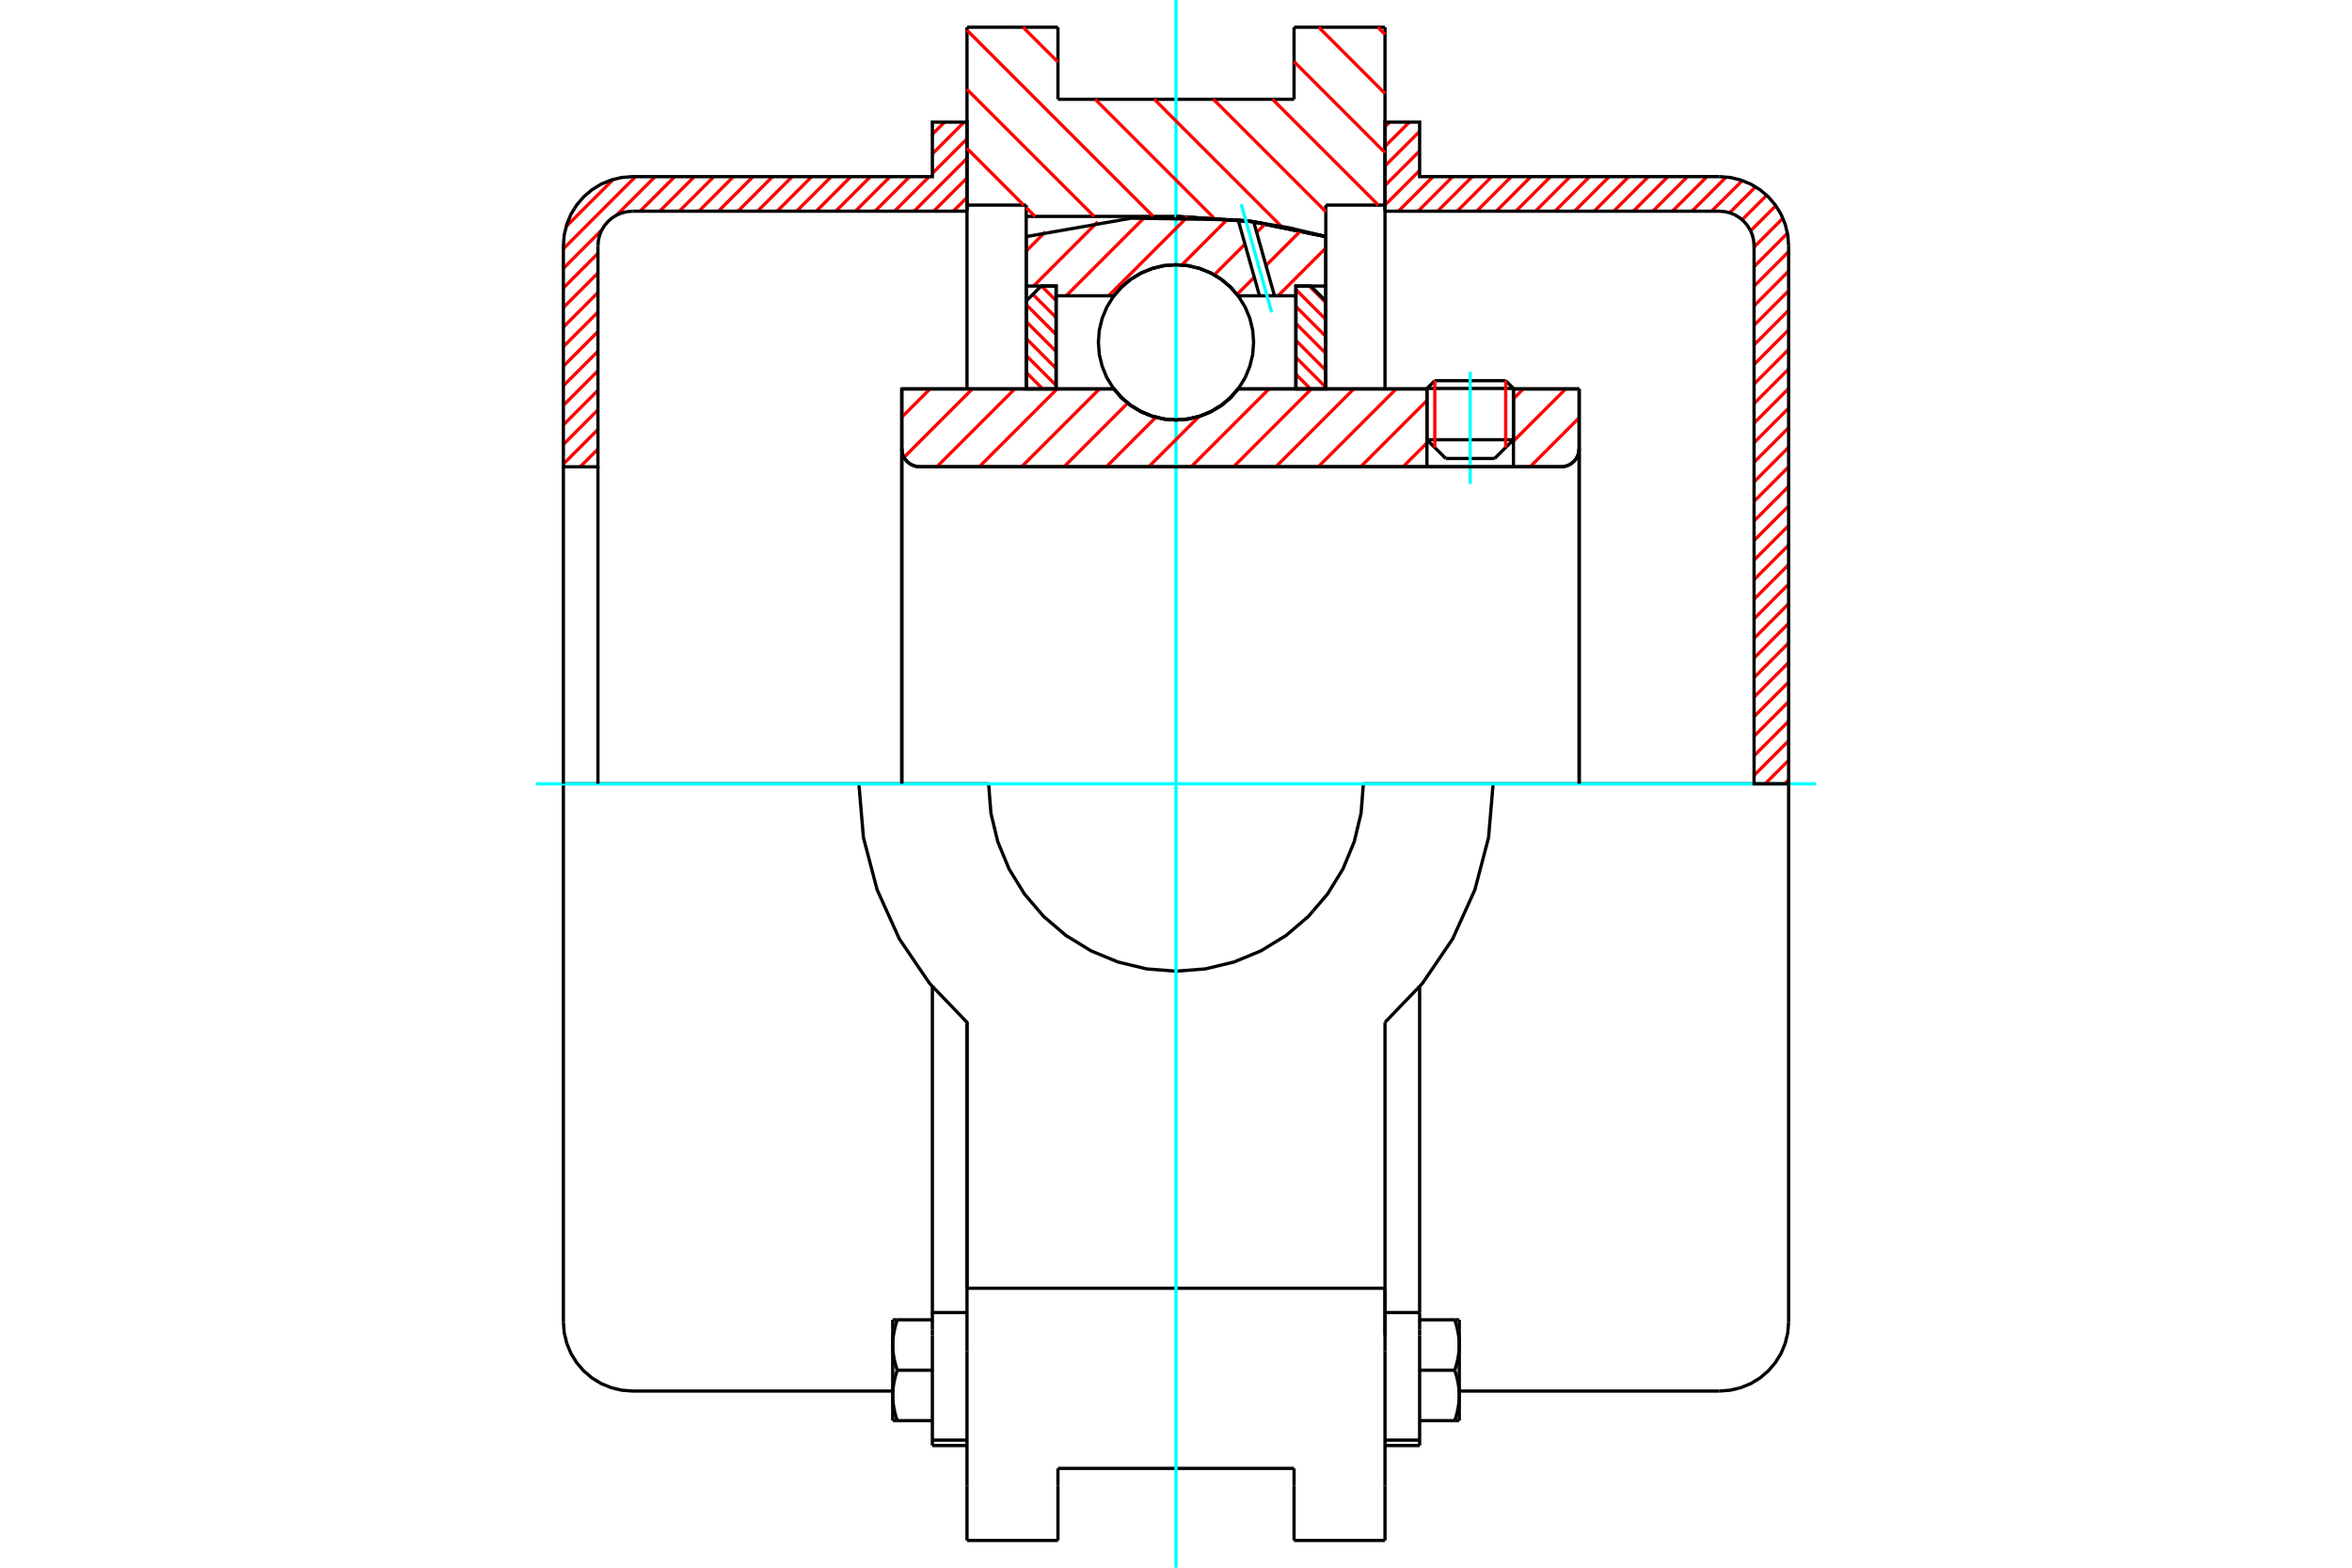 <?xml version="1.0" standalone="no"?>
<!DOCTYPE svg PUBLIC "-//W3C//DTD SVG 1.1//EN"
	"http://www.w3.org/Graphics/SVG/1.1/DTD/svg11.dtd">
<svg xmlns="http://www.w3.org/2000/svg" height="100%" width="100%" viewBox="0 0 36000 24000">
	<rect x="-1800" y="-1200" width="39600" height="26400" style="fill:#FFF"/>
	<g style="fill:none; fill-rule:evenodd" transform="matrix(1 0 0 1 0 0)">
		<g style="fill:none; stroke:#000; stroke-width:50; shape-rendering:geometricPrecision">
			<line x1="23165" y1="5947" x2="21841" y2="5947"/>
			<line x1="21961" y1="5828" x2="23046" y2="5828"/>
			<line x1="21841" y1="6732" x2="23165" y2="6732"/>
			<line x1="22877" y1="7019" x2="22129" y2="7019"/>
			<polyline points="23893,7146 23936,7143 23979,7132 24019,7116 24056,7093 24089,7065 24118,7031 24140,6994 24157,6954 24167,6912 24171,6868"/>
			<line x1="24171" y1="5954" x2="24171" y2="6868"/>
			<line x1="23165" y1="5954" x2="24171" y2="5954"/>
			<line x1="18951" y1="5954" x2="21841" y2="5954"/>
			<polyline points="17049,5954 17170,6092 17311,6210 17469,6304 17639,6373 17817,6415 18000,6430 18183,6415 18361,6373 18531,6304 18689,6210 18830,6092 18951,5954"/>
			<line x1="13803" y1="5954" x2="17049" y2="5954"/>
			<line x1="13803" y1="6868" x2="13803" y2="5954"/>
			<polyline points="13803,6868 13806,6912 13816,6954 13833,6994 13856,7031 13884,7065 13917,7093 13954,7116 13995,7132 14037,7143 14080,7146"/>
			<line x1="23893" y1="7146" x2="14080" y2="7146"/>
			<line x1="24171" y1="6868" x2="24171" y2="12000"/>
			<line x1="13803" y1="6868" x2="13803" y2="12000"/>
			<line x1="21961" y1="5828" x2="21841" y2="5947"/>
			<line x1="23165" y1="5947" x2="23046" y2="5828"/>
			<line x1="22877" y1="7019" x2="23165" y2="6732"/>
			<line x1="21841" y1="6732" x2="22129" y2="7019"/>
			<line x1="21841" y1="5947" x2="21841" y2="6732"/>
			<line x1="23165" y1="6732" x2="23165" y2="5947"/>
			<line x1="21199" y1="417" x2="21199" y2="3140"/>
			<line x1="19807" y1="417" x2="21199" y2="417"/>
			<line x1="19807" y1="1520" x2="19807" y2="417"/>
			<line x1="16193" y1="1520" x2="19807" y2="1520"/>
			<line x1="16193" y1="417" x2="16193" y2="1520"/>
			<line x1="14801" y1="417" x2="16193" y2="417"/>
			<line x1="14801" y1="3140" x2="14801" y2="417"/>
			<line x1="15707" y1="3140" x2="14801" y2="3140"/>
			<line x1="15707" y1="3313" x2="15707" y2="3140"/>
			<line x1="18000" y1="3313" x2="15707" y2="3313"/>
			<polyline points="20293,3622 19157,3391 18000,3313"/>
			<line x1="20293" y1="3140" x2="20293" y2="3622"/>
			<line x1="21199" y1="3140" x2="20293" y2="3140"/>
			<line x1="22854" y1="12000" x2="20868" y2="12000"/>
			<line x1="15132" y1="12000" x2="13146" y2="12000"/>
			<polyline points="15132,12000 15167,12449 15272,12886 15444,13302 15680,13686 15972,14028 16314,14320 16698,14556 17114,14728 17551,14833 18000,14868 18449,14833 18886,14728 19302,14556 19686,14320 20028,14028 20320,13686 20556,13302 20728,12886 20833,12449 20868,12000"/>
			<polyline points="13146,12000 13216,12822 13425,13621 13765,14373 14229,15056 14801,15651 14801,19722"/>
			<line x1="21199" y1="19722" x2="14801" y2="19722"/>
			<line x1="21199" y1="15651" x2="21199" y2="19722"/>
			<polyline points="21199,15651 21771,15056 22235,14373 22575,13621 22784,12822 22854,12000"/>
			<line x1="21199" y1="20688" x2="21199" y2="19722"/>
			<line x1="21199" y1="22745" x2="21199" y2="20688"/>
			<line x1="21199" y1="23583" x2="21199" y2="22745"/>
			<line x1="21199" y1="19722" x2="21199" y2="20442"/>
			<line x1="21199" y1="3140" x2="21199" y2="5949"/>
			<line x1="14801" y1="5954" x2="14801" y2="3140"/>
			<line x1="14801" y1="22745" x2="14801" y2="23583"/>
			<line x1="14801" y1="20688" x2="14801" y2="22745"/>
			<line x1="14801" y1="20688" x2="14801" y2="19722"/>
			<line x1="20293" y1="3622" x2="20293" y2="5954"/>
			<line x1="15707" y1="5954" x2="15707" y2="3313"/>
			<line x1="16193" y1="22745" x2="16193" y2="22480"/>
			<line x1="16193" y1="23583" x2="16193" y2="22745"/>
			<line x1="16193" y1="22480" x2="19807" y2="22480"/>
			<line x1="19807" y1="22745" x2="19807" y2="23583"/>
			<line x1="19807" y1="22480" x2="19807" y2="22745"/>
			<line x1="19807" y1="23583" x2="21199" y2="23583"/>
			<line x1="14801" y1="23583" x2="16193" y2="23583"/>
			<polyline points="20293,3622 19157,3391 18000,3313"/>
			<line x1="14271" y1="22047" x2="14271" y2="22130"/>
			<line x1="14271" y1="20442" x2="14271" y2="22047"/>
			<line x1="14271" y1="20353" x2="14271" y2="20442"/>
			<line x1="14271" y1="20094" x2="14271" y2="20353"/>
			<polyline points="14271,15108 14271,20094 14801,20094"/>
			<polyline points="13664,21363 13665,21374 13665,21384 13665,21395 13665,21405 13666,21416 13666,21427 13667,21437 13668,21448 13669,21458 13670,21469 13671,21479 13672,21490 13674,21501 13675,21511 13677,21522 13679,21533 13680,21544 13682,21554 13684,21565 13687,21576 13689,21587 13691,21598 13694,21609 13696,21621 13699,21632 13702,21643 13705,21655 13708,21666 13711,21678 13715,21689 13718,21701 13722,21713 13726,21725 13729,21737 13733,21749"/>
			<line x1="13664" y1="21749" x2="13664" y2="21363"/>
			<line x1="13733" y1="21749" x2="13664" y2="21749"/>
			<polyline points="13664,20591 13665,20601 13665,20612 13665,20623 13665,20633 13666,20644 13666,20654 13667,20665 13668,20675 13669,20686 13670,20697 13671,20707 13672,20718 13674,20729 13675,20739 13677,20750 13679,20761 13680,20771 13682,20782 13684,20793 13687,20804 13689,20815 13691,20826 13694,20837 13696,20848 13699,20860 13702,20871 13705,20882 13708,20894 13711,20905 13715,20917 13718,20929 13722,20941 13726,20953 13729,20965 13733,20977"/>
			<line x1="13664" y1="21363" x2="13664" y2="20591"/>
			<polyline points="13733,20977 13729,20989 13726,21001 13722,21013 13718,21025 13715,21037 13711,21049 13708,21060 13705,21072 13702,21083 13699,21094 13696,21106 13694,21117 13691,21128 13689,21139 13687,21150 13684,21161 13682,21172 13680,21182 13679,21193 13677,21204 13675,21215 13674,21225 13672,21236 13671,21247 13670,21257 13669,21268 13668,21278 13667,21289 13666,21300 13666,21310 13665,21321 13665,21331 13665,21342 13665,21352 13664,21363"/>
			<line x1="13664" y1="20205" x2="13733" y2="20205"/>
			<line x1="13664" y1="20591" x2="13664" y2="20205"/>
			<polyline points="13733,20205 13729,20217 13726,20229 13722,20241 13718,20253 13715,20265 13711,20276 13708,20288 13705,20299 13702,20311 13699,20322 13696,20333 13694,20345 13691,20356 13689,20367 13687,20378 13684,20389 13682,20399 13680,20410 13679,20421 13677,20432 13675,20442 13674,20453 13672,20464 13671,20474 13670,20485 13669,20496 13668,20506 13667,20517 13666,20527 13666,20538 13665,20548 13665,20559 13665,20570 13665,20580 13664,20591"/>
			<line x1="14271" y1="20977" x2="13733" y2="20977"/>
			<line x1="14271" y1="20205" x2="13733" y2="20205"/>
			<line x1="14271" y1="21749" x2="13733" y2="21749"/>
			<line x1="9682" y1="12000" x2="8623" y2="12000"/>
			<line x1="13146" y1="12000" x2="9682" y2="12000"/>
			<line x1="8623" y1="12000" x2="8623" y2="20237"/>
			<line x1="14801" y1="15651" x2="14801" y2="19722"/>
			<line x1="14271" y1="22130" x2="14801" y2="22130"/>
			<line x1="14271" y1="22047" x2="14801" y2="22047"/>
			<polyline points="8623,20237 8636,20403 8675,20564 8738,20718 8825,20859 8933,20986 9059,21094 9201,21181 9355,21244 9516,21283 9682,21296 13664,21296"/>
			<line x1="21729" y1="22130" x2="21729" y2="22047"/>
			<line x1="21199" y1="20094" x2="21729" y2="20094"/>
			<line x1="21729" y1="20353" x2="21729" y2="20094"/>
			<line x1="21729" y1="20442" x2="21729" y2="20353"/>
			<line x1="21729" y1="22047" x2="21729" y2="20442"/>
			<line x1="21729" y1="20094" x2="21729" y2="15108"/>
			<line x1="22267" y1="20205" x2="22336" y2="20205"/>
			<polyline points="22336,20591 22335,20580 22335,20570 22335,20559 22335,20548 22334,20538 22334,20527 22333,20517 22332,20506 22331,20496 22330,20485 22329,20474 22328,20464 22326,20453 22325,20442 22323,20432 22321,20421 22320,20410 22318,20399 22316,20389 22313,20378 22311,20367 22309,20356 22306,20345 22304,20333 22301,20322 22298,20311 22295,20299 22292,20288 22289,20276 22285,20265 22282,20253 22278,20241 22274,20229 22271,20217 22267,20205"/>
			<line x1="22336" y1="20205" x2="22336" y2="20591"/>
			<polyline points="22336,21363 22335,21352 22335,21342 22335,21331 22335,21321 22334,21310 22334,21300 22333,21289 22332,21278 22331,21268 22330,21257 22329,21247 22328,21236 22326,21225 22325,21215 22323,21204 22321,21193 22320,21182 22318,21172 22316,21161 22313,21150 22311,21139 22309,21128 22306,21117 22304,21106 22301,21094 22298,21083 22295,21072 22292,21060 22289,21049 22285,21037 22282,21025 22278,21013 22274,21001 22271,20989 22267,20977"/>
			<line x1="22336" y1="20591" x2="22336" y2="21363"/>
			<polyline points="22267,20977 22271,20965 22274,20953 22278,20941 22282,20929 22285,20917 22289,20905 22292,20894 22295,20882 22298,20871 22301,20860 22304,20848 22306,20837 22309,20826 22311,20815 22313,20804 22316,20793 22318,20782 22320,20771 22321,20761 22323,20750 22325,20739 22326,20729 22328,20718 22329,20707 22330,20697 22331,20686 22332,20675 22333,20665 22334,20654 22334,20644 22335,20633 22335,20623 22335,20612 22335,20601 22336,20591"/>
			<line x1="22336" y1="21749" x2="22267" y2="21749"/>
			<line x1="22336" y1="21363" x2="22336" y2="21749"/>
			<polyline points="22267,21749 22271,21737 22274,21725 22278,21713 22282,21701 22285,21689 22289,21678 22292,21666 22295,21655 22298,21643 22301,21632 22304,21621 22306,21609 22309,21598 22311,21587 22313,21576 22316,21565 22318,21554 22320,21544 22321,21533 22323,21522 22325,21511 22326,21501 22328,21490 22329,21479 22330,21469 22331,21458 22332,21448 22333,21437 22334,21427 22334,21416 22335,21405 22335,21395 22335,21384 22335,21374 22336,21363"/>
			<line x1="21729" y1="21749" x2="22267" y2="21749"/>
			<line x1="21729" y1="20977" x2="22267" y2="20977"/>
			<line x1="21729" y1="20205" x2="22267" y2="20205"/>
			<line x1="26318" y1="12000" x2="22854" y2="12000"/>
			<line x1="27377" y1="12000" x2="26318" y2="12000"/>
			<line x1="27377" y1="20237" x2="27377" y2="12000"/>
			<line x1="21199" y1="22130" x2="21729" y2="22130"/>
			<line x1="21199" y1="22047" x2="21729" y2="22047"/>
			<polyline points="26318,21296 26484,21283 26645,21244 26799,21181 26941,21094 27067,20986 27175,20859 27262,20718 27325,20564 27364,20403 27377,20237"/>
			<line x1="22336" y1="21296" x2="26318" y2="21296"/>
		</g>
		<g style="fill:none; stroke:#0FF; stroke-width:50; shape-rendering:geometricPrecision">
			<line x1="22503" y1="7408" x2="22503" y2="5692"/>
			<line x1="8206" y1="12000" x2="27794" y2="12000"/>
			<line x1="18000" y1="24000" x2="18000" y2="0"/>
		</g>
		<g style="fill:none; stroke:#F00; stroke-width:50; shape-rendering:geometricPrecision">
			<line x1="27377" y1="11939" x2="27316" y2="12000"/>
			<line x1="27377" y1="11640" x2="27017" y2="12000"/>
			<line x1="27377" y1="11340" x2="26848" y2="11870"/>
			<line x1="27377" y1="11041" x2="26848" y2="11570"/>
			<line x1="27377" y1="10741" x2="26848" y2="11271"/>
			<line x1="27377" y1="10442" x2="26848" y2="10971"/>
			<line x1="27377" y1="10142" x2="26848" y2="10672"/>
			<line x1="27377" y1="9843" x2="26848" y2="10372"/>
			<line x1="27377" y1="9543" x2="26848" y2="10073"/>
			<line x1="27377" y1="9243" x2="26848" y2="9773"/>
			<line x1="27377" y1="8944" x2="26848" y2="9473"/>
			<line x1="27377" y1="8644" x2="26848" y2="9174"/>
			<line x1="27377" y1="8345" x2="26848" y2="8874"/>
			<line x1="27377" y1="8045" x2="26848" y2="8575"/>
			<line x1="27377" y1="7746" x2="26848" y2="8275"/>
			<line x1="27377" y1="7446" x2="26848" y2="7976"/>
			<line x1="27377" y1="7147" x2="26848" y2="7676"/>
			<line x1="27377" y1="6847" x2="26848" y2="7377"/>
			<line x1="27377" y1="6548" x2="26848" y2="7077"/>
			<line x1="27377" y1="6248" x2="26848" y2="6778"/>
			<line x1="27377" y1="5948" x2="26848" y2="6478"/>
			<line x1="27377" y1="5649" x2="26848" y2="6178"/>
			<line x1="27377" y1="5349" x2="26848" y2="5879"/>
			<line x1="27377" y1="5050" x2="26848" y2="5579"/>
			<line x1="27377" y1="4750" x2="26848" y2="5280"/>
			<line x1="27377" y1="4451" x2="26848" y2="4980"/>
			<line x1="27377" y1="4151" x2="26848" y2="4681"/>
			<line x1="27377" y1="3852" x2="26848" y2="4381"/>
			<line x1="27359" y1="3570" x2="26848" y2="4082"/>
			<line x1="27289" y1="3341" x2="26848" y2="3782"/>
			<line x1="27181" y1="3149" x2="26796" y2="3534"/>
			<line x1="27041" y1="2989" x2="26666" y2="3364"/>
			<line x1="26871" y1="2860" x2="26474" y2="3257"/>
			<line x1="26668" y1="2764" x2="26198" y2="3233"/>
			<line x1="26422" y1="2710" x2="25898" y2="3233"/>
			<line x1="26128" y1="2704" x2="25599" y2="3233"/>
			<line x1="25829" y1="2704" x2="25299" y2="3233"/>
			<line x1="25529" y1="2704" x2="25000" y2="3233"/>
			<line x1="25230" y1="2704" x2="24700" y2="3233"/>
			<line x1="24930" y1="2704" x2="24401" y2="3233"/>
			<line x1="24631" y1="2704" x2="24101" y2="3233"/>
			<line x1="24331" y1="2704" x2="23802" y2="3233"/>
			<line x1="24032" y1="2704" x2="23502" y2="3233"/>
			<line x1="23732" y1="2704" x2="23202" y2="3233"/>
			<line x1="23432" y1="2704" x2="22903" y2="3233"/>
			<line x1="23133" y1="2704" x2="22603" y2="3233"/>
			<line x1="22833" y1="2704" x2="22304" y2="3233"/>
			<line x1="22534" y1="2704" x2="22004" y2="3233"/>
			<line x1="22234" y1="2704" x2="21705" y2="3233"/>
			<line x1="21935" y1="2704" x2="21405" y2="3233"/>
			<line x1="21729" y1="2610" x2="21199" y2="3140"/>
			<line x1="21729" y1="2311" x2="21199" y2="2840"/>
			<line x1="21729" y1="2011" x2="21199" y2="2541"/>
			<line x1="21571" y1="1870" x2="21199" y2="2241"/>
			<line x1="21271" y1="1870" x2="21199" y2="1942"/>
		</g>
		<g style="fill:none; stroke:#000; stroke-width:50; shape-rendering:geometricPrecision">
			<polyline points="21199,3233 21199,1870 21729,1870 21729,2704 26318,2704"/>
			<polyline points="27377,3763 27364,3597 27325,3436 27262,3282 27175,3141 27067,3014 26941,2906 26799,2819 26645,2756 26484,2717 26318,2704"/>
			<polyline points="27377,3763 27377,12000 26848,12000 26848,3763 26841,3680 26822,3599 26790,3523 26746,3452 26692,3389 26629,3335 26558,3291 26482,3259 26401,3240 26318,3233 21199,3233"/>
		</g>
		<g style="fill:none; stroke:#F00; stroke-width:50; shape-rendering:geometricPrecision">
			<line x1="14801" y1="3023" x2="14591" y2="3233"/>
			<line x1="14801" y1="2724" x2="14291" y2="3233"/>
			<line x1="14801" y1="2424" x2="13992" y2="3233"/>
			<line x1="14801" y1="2125" x2="14271" y2="2654"/>
			<line x1="14222" y1="2704" x2="13692" y2="3233"/>
			<line x1="14756" y1="1870" x2="14271" y2="2355"/>
			<line x1="13922" y1="2704" x2="13393" y2="3233"/>
			<line x1="14457" y1="1870" x2="14271" y2="2055"/>
			<line x1="13623" y1="2704" x2="13093" y2="3233"/>
			<line x1="13323" y1="2704" x2="12793" y2="3233"/>
			<line x1="9152" y1="6875" x2="8881" y2="7146"/>
			<line x1="13023" y1="2704" x2="12494" y2="3233"/>
			<line x1="9152" y1="6575" x2="8623" y2="7104"/>
			<line x1="12724" y1="2704" x2="12194" y2="3233"/>
			<line x1="9152" y1="6275" x2="8623" y2="6805"/>
			<line x1="12424" y1="2704" x2="11895" y2="3233"/>
			<line x1="9152" y1="5976" x2="8623" y2="6505"/>
			<line x1="12125" y1="2704" x2="11595" y2="3233"/>
			<line x1="9152" y1="5676" x2="8623" y2="6206"/>
			<line x1="11825" y1="2704" x2="11296" y2="3233"/>
			<line x1="9152" y1="5377" x2="8623" y2="5906"/>
			<line x1="11526" y1="2704" x2="10996" y2="3233"/>
			<line x1="9152" y1="5077" x2="8623" y2="5607"/>
			<line x1="11226" y1="2704" x2="10697" y2="3233"/>
			<line x1="9152" y1="4778" x2="8623" y2="5307"/>
			<line x1="10927" y1="2704" x2="10397" y2="3233"/>
			<line x1="9152" y1="4478" x2="8623" y2="5008"/>
			<line x1="10627" y1="2704" x2="10098" y2="3233"/>
			<line x1="9152" y1="4179" x2="8623" y2="4708"/>
			<line x1="10328" y1="2704" x2="9798" y2="3233"/>
			<line x1="9152" y1="3879" x2="8623" y2="4409"/>
			<line x1="10028" y1="2704" x2="9439" y2="3293"/>
			<line x1="9212" y1="3520" x2="8623" y2="4109"/>
			<line x1="9728" y1="2704" x2="8623" y2="3809"/>
			<line x1="9386" y1="2747" x2="8666" y2="3467"/>
		</g>
		<g style="fill:none; stroke:#000; stroke-width:50; shape-rendering:geometricPrecision">
			<polyline points="14801,3233 14801,1870 14271,1870 14271,2704 9682,2704 9516,2717 9355,2756 9201,2819 9059,2906 8933,3014 8825,3141 8738,3282 8675,3436 8636,3597 8623,3763 8623,7146 9152,7146 9152,3763"/>
			<polyline points="9682,3233 9599,3240 9518,3259 9442,3291 9371,3335 9308,3389 9254,3452 9210,3523 9178,3599 9159,3680 9152,3763"/>
			<line x1="9682" y1="3233" x2="14801" y2="3233"/>
			<line x1="8623" y1="12000" x2="8623" y2="7146"/>
			<line x1="9152" y1="7146" x2="9152" y2="12000"/>
		</g>
		<g style="fill:none; stroke:#F00; stroke-width:50; shape-rendering:geometricPrecision">
			<line x1="21089" y1="417" x2="21199" y2="527"/>
			<line x1="20184" y1="417" x2="21199" y2="1432"/>
			<line x1="19807" y1="944" x2="21199" y2="2337"/>
			<line x1="19477" y1="1520" x2="21097" y2="3140"/>
			<line x1="18572" y1="1520" x2="20293" y2="3241"/>
			<line x1="17668" y1="1520" x2="19616" y2="3469"/>
			<line x1="15659" y1="417" x2="16193" y2="950"/>
			<line x1="16763" y1="1520" x2="18578" y2="3335"/>
			<line x1="14801" y1="463" x2="17651" y2="3313"/>
			<line x1="14801" y1="1368" x2="16747" y2="3313"/>
			<line x1="14801" y1="2272" x2="15668" y2="3140"/>
			<line x1="15707" y1="3179" x2="15842" y2="3313"/>
		</g>
		<g style="fill:none; stroke:#000; stroke-width:50; shape-rendering:geometricPrecision">
			<polyline points="20293,3622 19157,3391 18000,3313"/>
		</g>
		<g style="fill:none; stroke:#F00; stroke-width:50; shape-rendering:geometricPrecision">
			<line x1="23046" y1="5828" x2="23046" y2="6851"/>
			<line x1="21961" y1="6851" x2="21961" y2="5828"/>
			<line x1="15707" y1="5701" x2="15960" y2="5954"/>
			<line x1="15707" y1="5442" x2="16165" y2="5900"/>
			<line x1="15707" y1="5182" x2="16165" y2="5641"/>
			<line x1="15707" y1="4923" x2="16165" y2="5381"/>
			<line x1="15707" y1="4663" x2="16165" y2="5122"/>
			<line x1="15809" y1="4506" x2="16165" y2="4862"/>
			<line x1="15941" y1="4379" x2="16165" y2="4603"/>
		</g>
		<g style="fill:none; stroke:#000; stroke-width:50; shape-rendering:geometricPrecision">
			<polyline points="16165,5954 16165,4379 15936,4379 15707,4608 15707,5954 16165,5954"/>
		</g>
		<g style="fill:none; stroke:#F00; stroke-width:50; shape-rendering:geometricPrecision">
			<line x1="20040" y1="4379" x2="20293" y2="4632"/>
			<line x1="19835" y1="4433" x2="20293" y2="4891"/>
			<line x1="19835" y1="4692" x2="20293" y2="5151"/>
			<line x1="19835" y1="4952" x2="20293" y2="5410"/>
			<line x1="19835" y1="5211" x2="20293" y2="5670"/>
			<line x1="19835" y1="5471" x2="20293" y2="5929"/>
			<line x1="19835" y1="5730" x2="20059" y2="5954"/>
		</g>
		<g style="fill:none; stroke:#000; stroke-width:50; shape-rendering:geometricPrecision">
			<polyline points="19835,5954 19835,4379 20064,4379 20293,4608 20293,5954 19835,5954"/>
			<polyline points="19188,5241 19174,5055 19130,4874 19059,4702 18961,4543 18840,4401 18698,4280 18539,4182 18367,4111 18186,4067 18000,4053 17814,4067 17633,4111 17461,4182 17302,4280 17160,4401 17039,4543 16941,4702 16870,4874 16826,5055 16812,5241 16826,5427 16870,5608 16941,5781 17039,5940 17160,6081 17302,6203 17461,6300 17633,6371 17814,6415 18000,6430 18186,6415 18367,6371 18539,6300 18698,6203 18840,6081 18961,5940 19059,5781 19130,5608 19174,5427 19188,5241"/>
		</g>
		<g style="fill:none; stroke:#F00; stroke-width:50; shape-rendering:geometricPrecision">
			<line x1="20293" y1="3797" x2="19562" y2="4528"/>
			<line x1="19912" y1="3530" x2="19377" y2="4065"/>
			<line x1="19198" y1="4244" x2="18934" y2="4508"/>
			<line x1="19368" y1="3425" x2="19235" y2="3558"/>
			<line x1="19056" y1="3737" x2="18585" y2="4208"/>
			<line x1="18791" y1="3353" x2="18088" y2="4057"/>
			<line x1="18177" y1="3319" x2="16968" y2="4528"/>
			<line x1="17516" y1="3331" x2="16319" y2="4528"/>
			<line x1="16801" y1="3397" x2="15820" y2="4379"/>
			<line x1="15999" y1="3551" x2="15707" y2="3843"/>
		</g>
		<g style="fill:none; stroke:#000; stroke-width:50; shape-rendering:geometricPrecision">
			<polyline points="15707,5954 15707,4379 15707,3622"/>
			<polyline points="18951,3366 17317,3340 15707,3622"/>
			<polyline points="19189,3395 19070,3380 18951,3366"/>
			<polyline points="20293,3622 19745,3490 19189,3395"/>
			<polyline points="20293,3622 20293,4379 19835,4379 19835,4528 19835,5954"/>
			<polyline points="19835,4528 19507,4528 19278,4528 18951,4528 18830,4390 18689,4273 18531,4178 18361,4109 18183,4067 18000,4053 17817,4067 17639,4109 17469,4178 17311,4273 17170,4390 17049,4528 16165,4528 16165,5954"/>
			<polyline points="16165,4528 16165,4379 15707,4379"/>
			<line x1="20293" y1="4379" x2="20293" y2="5954"/>
		</g>
		<g style="fill:none; stroke:#0FF; stroke-width:50; shape-rendering:geometricPrecision">
			<line x1="19464" y1="4781" x2="18999" y2="3127"/>
		</g>
		<g style="fill:none; stroke:#000; stroke-width:50; shape-rendering:geometricPrecision">
			<line x1="19278" y1="4528" x2="18951" y2="3366"/>
			<line x1="19507" y1="4528" x2="19189" y2="3395"/>
		</g>
		<g style="fill:none; stroke:#F00; stroke-width:50; shape-rendering:geometricPrecision">
			<line x1="24171" y1="6396" x2="23421" y2="7146"/>
			<line x1="23964" y1="5954" x2="23165" y2="6753"/>
			<line x1="23315" y1="5954" x2="23165" y2="6105"/>
			<line x1="21841" y1="6780" x2="21475" y2="7146"/>
			<line x1="21841" y1="6131" x2="20826" y2="7146"/>
			<line x1="21370" y1="5954" x2="20178" y2="7146"/>
			<line x1="20721" y1="5954" x2="19529" y2="7146"/>
			<line x1="20072" y1="5954" x2="18881" y2="7146"/>
			<line x1="19424" y1="5954" x2="18232" y2="7146"/>
			<line x1="18354" y1="6375" x2="17583" y2="7146"/>
			<line x1="17692" y1="6388" x2="16935" y2="7146"/>
			<line x1="17261" y1="6171" x2="16286" y2="7146"/>
			<line x1="16829" y1="5954" x2="15637" y2="7146"/>
			<line x1="16181" y1="5954" x2="14989" y2="7146"/>
			<line x1="15532" y1="5954" x2="14340" y2="7146"/>
			<line x1="14883" y1="5954" x2="13837" y2="7001"/>
			<line x1="14235" y1="5954" x2="13803" y2="6386"/>
		</g>
		<g style="fill:none; stroke:#000; stroke-width:50; shape-rendering:geometricPrecision">
			<line x1="24171" y1="12000" x2="24171" y2="5954"/>
			<polyline points="23893,7146 23936,7143 23979,7132 24019,7116 24056,7093 24089,7065 24118,7031 24140,6994 24157,6954 24167,6912 24171,6868"/>
			<polyline points="23893,7146 23165,7146 23165,5954"/>
			<polyline points="23165,7146 21841,7146 21841,5954"/>
			<line x1="21841" y1="7146" x2="14080" y2="7146"/>
			<polyline points="13803,6868 13806,6912 13816,6954 13833,6994 13856,7031 13884,7065 13917,7093 13954,7116 13995,7132 14037,7143 14080,7146"/>
			<polyline points="13803,6868 13803,5954 14261,5954 17049,5954 17170,6092 17311,6210 17469,6304 17639,6373 17817,6415 18000,6430 18183,6415 18361,6373 18531,6304 18689,6210 18830,6092 18951,5954 21841,5954"/>
			<line x1="23165" y1="5954" x2="24171" y2="5954"/>
			<line x1="13803" y1="12000" x2="13803" y2="6868"/>
		</g>
	</g>
</svg>
